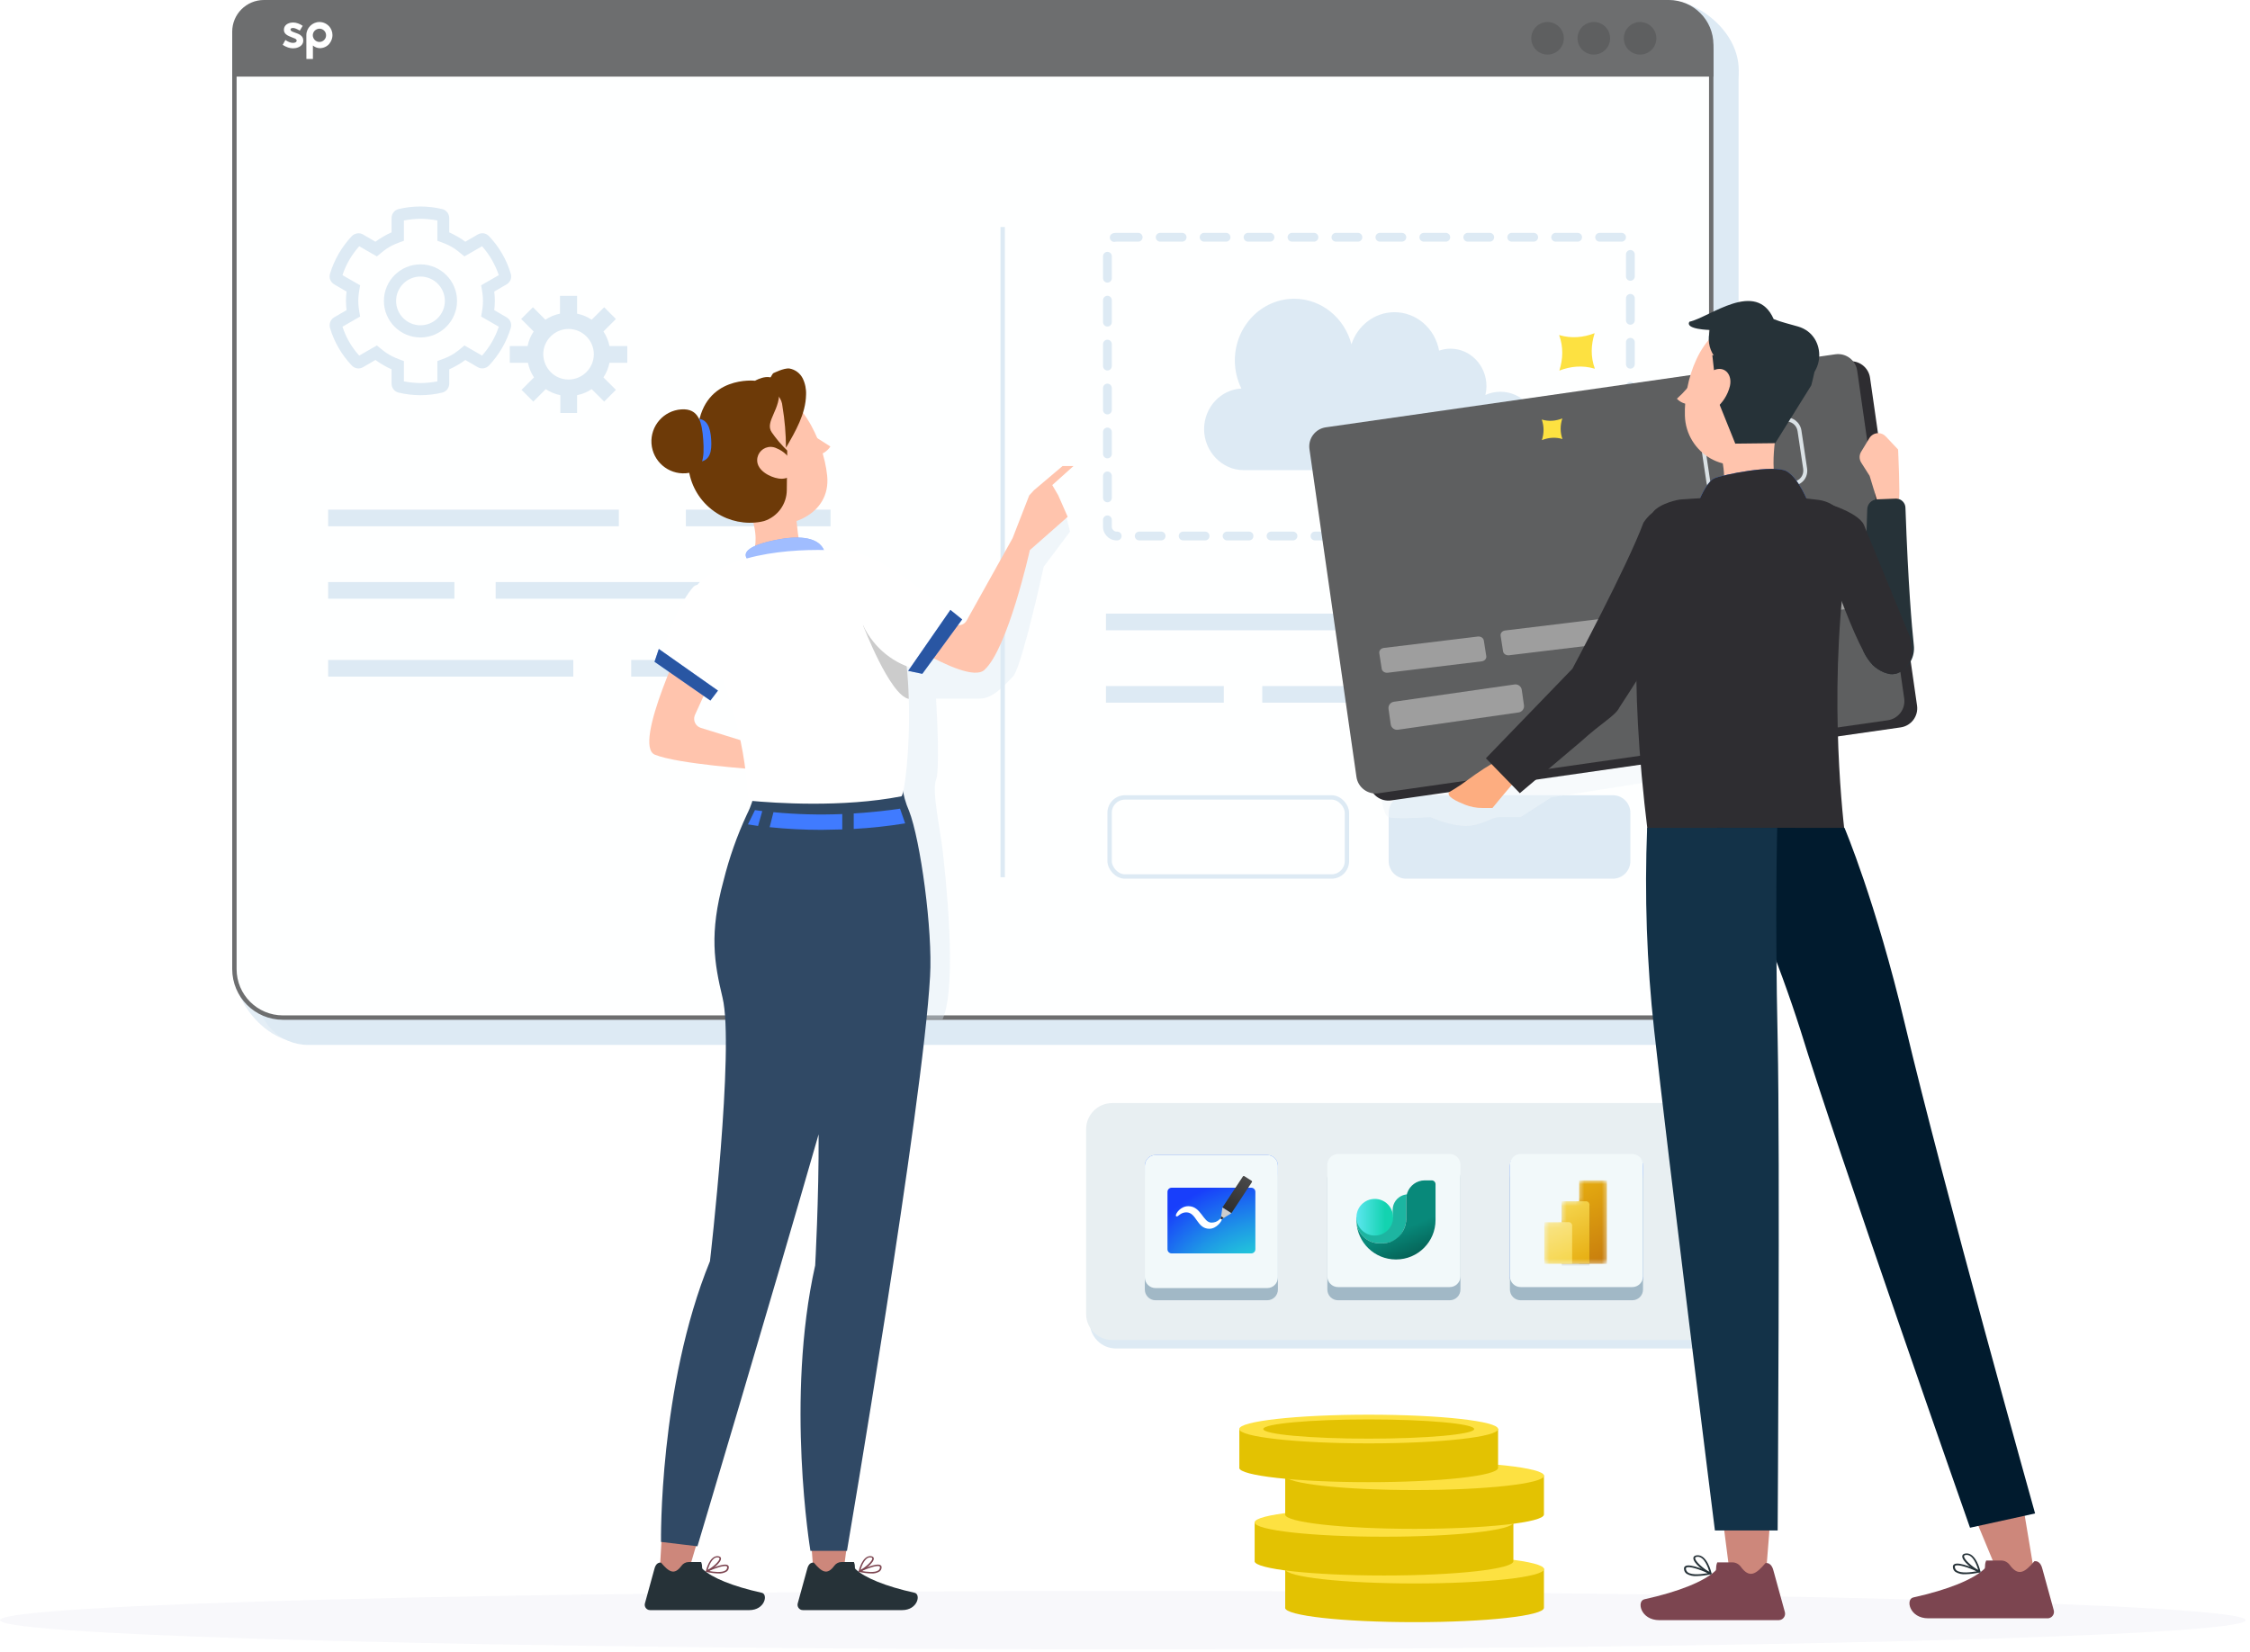 <svg width="512" height="376" viewBox="0 0 512 376" fill="none" xmlns="http://www.w3.org/2000/svg">
<path d="M511.014 368.766C511.014 372.433 396.619 375.406 255.507 375.406C114.394 375.406 0 372.433 0 368.766C0 365.098 114.394 362.125 255.507 362.125C396.619 362.125 511.014 365.098 511.014 368.766Z" fill="#F8F8FB"/>
<path d="M384.076 5.72H70.103C63.728 5.72 58.56 10.888 58.56 17.264V226.291C58.56 232.666 63.728 237.834 70.103 237.834H384.076C390.451 237.834 395.619 232.666 395.619 226.291V17.264C395.619 10.888 390.451 5.72 384.076 5.72Z" fill="#DDEAF4"/>
<path opacity="0.8" d="M53.391 218.325C51.491 224.999 59.111 238.155 70.552 237.393C71.314 226.715 59.429 220.232 53.391 218.325Z" fill="#DDEAF4"/>
<path d="M395.656 15.978C395.656 6.955 386.122 0 379.448 0L381.736 24.437C386.694 25.377 395.656 25.001 395.656 15.978Z" fill="#DDEAF4"/>
<path d="M64.383 0.5H378.356C384.455 0.5 389.399 5.444 389.399 11.544V220.57C389.399 226.67 384.455 231.614 378.356 231.614H64.383C58.284 231.614 53.34 226.67 53.34 220.57V11.544C53.34 5.444 58.284 0.5 64.383 0.5Z" fill="#FEFFFF" stroke="#6D6E6F"/>
<path fill-rule="evenodd" clip-rule="evenodd" d="M80.067 83.211C77.791 80.829 76.048 77.878 75.088 74.607C74.839 73.683 75.23 72.687 76.048 72.225L78.858 70.59C78.787 69.985 78.716 69.025 78.716 68.456C78.716 67.888 78.787 66.928 78.858 66.359L76.048 64.723C75.23 64.225 74.804 63.266 75.088 62.341C76.048 59.106 77.791 56.155 80.067 53.737C80.743 53.062 81.81 52.884 82.628 53.382L85.438 55.017C86.363 54.306 87.999 53.346 89.102 52.884V49.613C89.102 48.653 89.777 47.8 90.702 47.587C93.939 46.804 97.353 46.804 100.625 47.587C101.55 47.8 102.226 48.653 102.226 49.613V52.884C103.293 53.346 104.965 54.306 105.889 55.017L108.699 53.382C109.553 52.884 110.584 53.026 111.26 53.737C113.536 56.119 115.279 59.07 116.239 62.341C116.524 63.266 116.097 64.261 115.279 64.723L112.469 66.359C112.54 66.928 112.612 67.888 112.612 68.456C112.612 69.061 112.54 70.021 112.469 70.59L115.279 72.225C116.097 72.723 116.524 73.683 116.239 74.607C115.279 77.842 113.536 80.793 111.26 83.211C110.584 83.886 109.517 84.064 108.699 83.567L105.889 81.931C104.965 82.642 103.329 83.602 102.226 84.064V87.335C102.226 88.295 101.55 89.148 100.625 89.362C97.389 90.144 93.974 90.144 90.702 89.362C89.777 89.148 89.102 88.295 89.102 87.335V84.064C88.035 83.602 86.363 82.642 85.438 81.931L82.628 83.567C81.775 84.064 80.743 83.922 80.067 83.211ZM81.953 72.047L77.933 74.358C78.716 76.776 79.996 79.016 81.739 80.936L85.758 78.625C88.106 80.615 88.924 81.113 91.911 82.18V86.802C92.943 87.015 94.65 87.193 95.717 87.193C96.784 87.193 98.491 87.015 99.523 86.802V82.18C102.439 81.149 103.293 80.687 105.676 78.625L109.695 80.936C111.402 79.016 112.718 76.776 113.501 74.358L109.482 72.047C110.051 68.99 110.051 67.994 109.482 64.937L113.501 62.626C112.683 60.208 111.402 57.968 109.695 56.048L105.676 58.359C103.293 56.333 102.475 55.835 99.523 54.804V50.182C98.491 49.969 96.784 49.791 95.717 49.791C94.65 49.791 92.943 49.969 91.911 50.182V54.804C88.959 55.835 88.141 56.333 85.758 58.359L81.739 56.048C80.032 57.968 78.716 60.208 77.933 62.626L81.953 64.937C81.383 67.994 81.383 68.99 81.953 72.047ZM87.359 68.492C87.359 73.078 91.093 76.811 95.681 76.811C100.27 76.811 104.004 73.078 104.004 68.492C104.004 63.906 100.27 60.172 95.681 60.172C91.093 60.172 87.359 63.906 87.359 68.492ZM95.681 62.946C92.623 62.946 90.133 65.434 90.133 68.492C90.133 71.549 92.623 74.038 95.681 74.038C98.74 74.038 101.23 71.549 101.23 68.492C101.23 65.434 98.74 62.946 95.681 62.946Z" fill="#DDEAF4"/>
<path fill-rule="evenodd" clip-rule="evenodd" d="M116.003 78.766V82.574H120.136C120.379 83.79 120.866 84.924 121.514 85.897L118.678 88.733L121.352 91.407L124.188 88.571C125.16 89.219 126.295 89.705 127.51 89.948V94H131.319V89.948C132.534 89.705 133.669 89.219 134.641 88.571L137.478 91.407L140.152 88.733L137.316 85.897C137.964 84.924 138.45 83.79 138.693 82.574H142.745V78.766H138.693C138.45 77.55 137.964 76.415 137.316 75.443L140.152 72.607L137.478 69.933L134.641 72.769C133.669 72.121 132.534 71.634 131.319 71.391V67.34H127.429V71.391C126.214 71.634 125.079 72.121 124.107 72.769L121.271 69.933L118.597 72.607L121.433 75.443C120.784 76.415 120.298 77.55 120.055 78.766H116.003ZM135.128 80.629C135.128 83.79 132.534 86.383 129.374 86.383C126.214 86.383 123.702 83.871 123.621 80.629C123.621 77.469 126.214 74.876 129.374 74.876C132.534 74.876 135.128 77.469 135.128 80.629Z" fill="#DDEAF4"/>
<rect x="306.5" y="199.5" width="54" height="18" rx="3.5" transform="rotate(180 306.5 199.5)" stroke="#DDEAF4"/>
<path d="M371 196C371 198.209 369.209 200 367 200L320 200C317.791 200 316 198.209 316 196L316 185C316 182.791 317.791 181 320 181L367 181C369.209 181 371 182.791 371 185L371 196Z" fill="#DDEAF4"/>
<path opacity="0.5" d="M316 186C314.8 185.6 314.167 181.167 314 179V170L370.5 155L375 178L353 181.5L346 186H341C339.5 186 337 188 333.5 188C330.7 188 327 186.667 325.5 186C322.833 186.167 317.2 186.4 316 186Z" fill="#F1F7FB"/>
<path opacity="0.4" d="M216.5 144L196.5 132.5L181 160.5L201.5 232H214.5C218 224 215 198 214.5 193.5C214 189 212 180 213 177.5C213.8 175.5 213.333 164.333 213 159H223C226 159 228.5 156 230.5 154C232.1 152.4 235.833 136.667 237.5 129L243.5 121L242.5 117H241L234 121L221.5 143L216.5 144Z" fill="#DDEAF4"/>
<rect x="252" y="54" width="119" height="68" rx="2" stroke="#DDEAF4" stroke-width="2" stroke-linecap="round" stroke-dasharray="5 5"/>
<rect x="227.667" y="51.666" width="1" height="148" fill="#DDEAF4"/>
<path d="M188.994 116H156.074V119.789H188.994V116Z" fill="#DDEAF4"/>
<path d="M140.823 116H74.667V119.789H140.823V116Z" fill="#DDEAF4"/>
<path d="M189 132.482H112.79V136.271H189V132.482Z" fill="#DDEAF4"/>
<path d="M103.408 132.482H74.667V136.271H103.408V132.482Z" fill="#DDEAF4"/>
<path d="M174.816 150.211H143.631V154H174.816V150.211Z" fill="#DDEAF4"/>
<path d="M130.454 150.211H74.667V154H130.454V150.211Z" fill="#DDEAF4"/>
<path d="M358.345 139.666H327.627V143.456H358.345V139.666Z" fill="#DDEAF4"/>
<path d="M313.397 139.666H251.667V143.456H313.397V139.666Z" fill="#DDEAF4"/>
<path d="M358.351 156.148H287.24V159.937H358.351V156.148Z" fill="#DDEAF4"/>
<path d="M278.485 156.148H251.667V159.937H278.485V156.148Z" fill="#DDEAF4"/>
<path d="M341.415 89.165C340.201 89.165 339.05 89.431 338.008 89.903C338.16 89.254 338.25 88.577 338.25 87.876C338.25 83.177 334.582 79.365 330.061 79.365C329.153 79.365 328.285 79.524 327.471 79.804C326.568 74.825 322.37 71.06 317.317 71.06C312.764 71.06 308.912 74.119 307.528 78.365C305.972 72.396 300.736 68 294.501 68C287.04 68 280.994 74.287 280.994 82.037C280.994 84.345 281.538 86.512 282.486 88.432C277.758 88.68 274 92.729 274 97.704C274 102.679 278.005 107 282.945 107H341.419C346.157 107 350 103.006 350 98.083C350 93.159 346.157 89.165 341.419 89.165H341.415Z" fill="#DDEAF4"/>
<path d="M60.048 0H379.726C385.342 0 389.9 4.559 389.9 10.174V17.438H52.841V7.207C52.841 3.23 56.07 0 60.048 0Z" fill="#6D6E6F"/>
<path d="M376.916 8.719C376.916 10.765 375.257 12.424 373.211 12.424C371.165 12.424 369.506 10.765 369.506 8.719C369.506 6.673 371.165 5.014 373.211 5.014C375.257 5.014 376.916 6.673 376.916 8.719Z" fill="#5E5F60"/>
<path d="M366.388 8.719C366.388 10.765 364.729 12.424 362.683 12.424C360.636 12.424 358.978 10.765 358.978 8.719C358.978 6.673 360.636 5.014 362.683 5.014C364.729 5.014 366.388 6.673 366.388 8.719Z" fill="#5E5F60"/>
<path d="M352.153 12.424C354.199 12.424 355.858 10.765 355.858 8.719C355.858 6.673 354.199 5.014 352.153 5.014C350.106 5.014 348.448 6.673 348.448 8.719C348.448 10.765 350.106 12.424 352.153 12.424Z" fill="#5E5F60"/>
<path d="M385.203 253H253.943C250.661 253 248 255.661 248 258.943V300.987C248 304.269 250.661 306.929 253.943 306.929H385.203C388.485 306.929 391.146 304.269 391.146 300.987V258.943C391.146 255.661 388.485 253 385.203 253Z" fill="#DDEAF4"/>
<path d="M384.355 251.071H253.095C249.813 251.071 247.152 253.731 247.152 257.014V299.057C247.152 302.339 249.813 305 253.095 305H384.355C387.637 305 390.298 302.339 390.298 299.057V257.014C390.298 253.731 387.637 251.071 384.355 251.071Z" fill="#E8EFF2"/>
<path d="M288.356 262.891H262.953C261.604 262.891 260.51 263.985 260.51 265.334V290.736C260.51 292.085 261.604 293.179 262.953 293.179H288.356C289.705 293.179 290.798 292.085 290.798 290.736V265.334C290.798 263.985 289.705 262.891 288.356 262.891Z" fill="#407BFF"/>
<path d="M288.356 265.666H262.953C261.604 265.666 260.51 266.76 260.51 268.109V293.512C260.51 294.861 261.604 295.954 262.953 295.954H288.356C289.705 295.954 290.798 294.861 290.798 293.512V268.109C290.798 266.76 289.705 265.666 288.356 265.666Z" fill="#A1B8C6"/>
<path d="M329.889 265.666H304.487C303.138 265.666 302.044 266.76 302.044 268.109V293.512C302.044 294.861 303.138 295.954 304.487 295.954H329.889C331.238 295.954 332.332 294.861 332.332 293.512V268.109C332.332 266.76 331.238 265.666 329.889 265.666Z" fill="#A1B8C6"/>
<path d="M371.436 262.891H346.033C344.684 262.891 343.591 263.985 343.591 265.334V290.736C343.591 292.085 344.684 293.179 346.033 293.179H371.436C372.785 293.179 373.879 292.085 373.879 290.736V265.334C373.879 263.985 372.785 262.891 371.436 262.891Z" fill="#407BFF"/>
<path d="M288.356 262.891H262.953C261.604 262.891 260.51 263.985 260.51 265.334V290.736C260.51 292.085 261.604 293.179 262.953 293.179H288.356C289.705 293.179 290.798 292.085 290.798 290.736V265.334C290.798 263.985 289.705 262.891 288.356 262.891Z" fill="#F2F9FA"/>
<path d="M371.436 265.666H346.033C344.684 265.666 343.591 266.76 343.591 268.109V293.512C343.591 294.861 344.684 295.954 346.033 295.954H371.436C372.785 295.954 373.879 294.861 373.879 293.512V268.109C373.879 266.76 372.785 265.666 371.436 265.666Z" fill="#A1B8C6"/>
<path d="M329.889 262.666H304.487C303.138 262.666 302.044 263.76 302.044 265.109V290.512C302.044 291.861 303.138 292.954 304.487 292.954H329.889C331.238 292.954 332.332 291.861 332.332 290.512V265.109C332.332 263.76 331.238 262.666 329.889 262.666Z" fill="#F2F9FA"/>
<path d="M371.436 262.666H346.033C344.684 262.666 343.591 263.76 343.591 265.109V290.512C343.591 291.861 344.684 292.954 346.033 292.954H371.436C372.785 292.954 373.879 291.861 373.879 290.512V265.109C373.879 263.76 372.785 262.666 371.436 262.666Z" fill="#F2F9FA"/>
<path d="M390.729 335.683L393.984 360.957H401.64L403.606 336.152L390.729 335.683Z" fill="#CD877B"/>
<path d="M445.478 335.948L455.612 360.368L463.099 359.116L458.559 331.92L445.478 335.948Z" fill="#CD877B"/>
<path d="M451.962 355.189H455.384C456.158 355.189 456.875 355.581 457.332 356.205C459.305 358.9 460.788 357.882 462.935 355.348C464.299 355.189 464.666 356.755 464.778 357.176L467.336 366.481C467.558 367.258 467.108 368.068 466.331 368.29C466.193 368.329 466.05 368.348 465.906 368.346H438.795C434.483 368.346 433.59 364.001 435.366 363.599C443.353 361.834 449.008 359.484 451.477 357.16C451.935 356.753 451.465 356.449 451.962 355.189Z" fill="#7C4550"/>
<path d="M447.297 358.304C448.377 358.278 449.451 358.139 450.503 357.891C450.601 357.855 450.653 357.746 450.617 357.648C450.598 357.594 450.556 357.552 450.503 357.533C450.022 357.299 445.744 355.299 444.672 356.059C444.47 356.189 444.362 356.424 444.392 356.662C444.398 357.105 444.613 357.52 444.973 357.779C445.672 358.197 446.486 358.381 447.297 358.304ZM449.832 357.634C448.57 357.868 446.224 358.181 445.252 357.455C445 357.257 444.846 356.96 444.828 356.64C444.808 356.539 444.853 356.437 444.94 356.383C445.532 355.969 448.056 356.852 449.832 357.634Z" fill="#263238"/>
<path d="M450.457 357.901C450.501 357.915 450.548 357.915 450.591 357.901C450.648 357.852 450.67 357.773 450.647 357.701C450.647 357.522 449.642 353.31 447.296 353.579C446.715 353.657 446.547 353.936 446.525 354.171C446.38 355.288 449.072 357.399 450.357 357.935L450.457 357.901ZM447.531 353.914C449.016 353.914 449.876 356.371 450.167 357.354C448.77 356.617 446.816 354.863 446.939 354.182C446.939 354.126 446.938 353.969 447.374 353.925L447.531 353.914Z" fill="#263238"/>
<path d="M390.774 355.609H394.196C394.97 355.609 395.686 356 396.144 356.625C398.117 359.32 399.6 358.301 401.747 355.768C403.111 355.609 403.478 357.175 403.59 357.595L406.148 366.9C406.37 367.677 405.92 368.487 405.143 368.71C405.005 368.749 404.862 368.768 404.718 368.766H377.607C373.295 368.766 372.402 364.42 374.178 364.018C382.165 362.254 387.82 359.903 390.289 357.58C390.747 357.173 390.276 356.869 390.774 355.609Z" fill="#7C4550"/>
<path d="M386.109 358.724C387.189 358.698 388.263 358.559 389.315 358.31C389.413 358.275 389.465 358.166 389.429 358.067C389.41 358.014 389.368 357.972 389.315 357.953C388.834 357.718 384.556 355.719 383.484 356.478C383.282 356.609 383.174 356.844 383.204 357.081C383.21 357.525 383.425 357.939 383.785 358.199C384.484 358.617 385.298 358.801 386.109 358.724ZM388.644 358.053C387.382 358.288 385.036 358.601 384.064 357.875C383.812 357.676 383.658 357.379 383.64 357.059C383.62 356.959 383.664 356.856 383.752 356.802C384.344 356.389 386.868 357.271 388.644 358.053Z" fill="#263238"/>
<path d="M389.269 358.321C389.313 358.334 389.36 358.334 389.403 358.321C389.46 358.271 389.482 358.192 389.459 358.12C389.459 357.941 388.454 353.73 386.108 353.998C385.527 354.076 385.359 354.356 385.337 354.59C385.192 355.707 387.884 357.818 389.169 358.355L389.269 358.321ZM386.343 354.333C387.828 354.333 388.688 356.791 388.979 357.774C387.582 357.037 385.628 355.283 385.75 354.601C385.75 354.546 385.75 354.389 386.186 354.344L386.343 354.333Z" fill="#263238"/>
<path d="M304.624 98.887L420.567 82.265C422.968 81.921 425.194 83.588 425.538 85.99L436.233 160.59C436.578 162.991 434.91 165.217 432.509 165.561L316.565 182.183C314.164 182.528 311.938 180.86 311.594 178.459L300.899 103.858C300.555 101.457 302.222 99.231 304.624 98.887Z" fill="#2E2D31"/>
<path d="M301.698 97.264L417.641 80.642C420.043 80.297 422.269 81.965 422.613 84.367L433.308 158.967C433.652 161.368 431.984 163.594 429.583 163.938L313.64 180.56C311.239 180.904 309.013 179.237 308.669 176.835L297.974 102.235C297.629 99.834 299.297 97.608 301.698 97.264Z" fill="#5E5F60"/>
<path d="M397.682 135.594L419.066 133.005C419.731 132.924 420.343 133.325 420.432 133.9L420.989 137.462C421.079 138.037 420.612 138.568 419.947 138.649L398.564 141.238C397.899 141.319 397.287 140.918 397.197 140.343L396.641 136.782C396.551 136.206 397.017 135.675 397.682 135.594Z" fill="#9E9E9E"/>
<path d="M370.093 139.539L391.476 136.949C392.141 136.869 392.753 137.27 392.843 137.845L393.399 141.406C393.489 141.981 393.023 142.513 392.358 142.594L370.974 145.183C370.309 145.264 369.698 144.863 369.608 144.287L369.051 140.726C368.961 140.151 369.428 139.619 370.093 139.539Z" fill="#9E9E9E"/>
<path d="M342.516 143.503L363.899 140.914C364.564 140.833 365.176 141.234 365.266 141.809L365.822 145.371C365.912 145.946 365.446 146.477 364.781 146.558L343.398 149.147C342.733 149.228 342.121 148.827 342.031 148.252L341.474 144.69C341.385 144.115 341.851 143.584 342.516 143.503Z" fill="#9E9E9E"/>
<path d="M314.903 147.475L336.287 144.885C336.952 144.805 337.563 145.205 337.653 145.781L338.21 149.342C338.3 149.917 337.833 150.449 337.168 150.529L315.785 153.119C315.12 153.199 314.508 152.798 314.418 152.223L313.862 148.662C313.772 148.087 314.238 147.555 314.903 147.475Z" fill="#9E9E9E"/>
<path d="M317.195 159.726L344.647 155.79C345.439 155.677 346.173 156.227 346.286 157.018L346.789 160.52C346.902 161.312 346.352 162.046 345.56 162.16L318.108 166.095C317.316 166.209 316.582 165.659 316.469 164.867L315.967 161.365C315.853 160.573 316.403 159.839 317.195 159.726Z" fill="#9E9E9E"/>
<path d="M411.213 106.613L409.928 98.003C409.644 96.115 407.943 94.792 406.107 95.05L389.836 97.293C388 97.551 386.74 99.273 387.024 101.162L388.309 109.772C388.593 111.66 390.294 112.983 392.13 112.725L408.401 110.482C410.237 110.224 411.497 108.501 411.213 106.613ZM406.238 95.959C407.575 95.778 408.844 96.746 409.044 98.122L410.329 106.731C410.529 108.107 409.607 109.392 408.27 109.573L391.999 111.816C390.662 111.997 389.393 111.029 389.193 109.653L387.908 101.043C387.708 99.668 388.63 98.383 389.967 98.202L406.238 95.959Z" fill="#DAE1E5"/>
<path d="M354.789 76.259C355.777 78.991 355.685 81.66 354.837 84.351C357.436 83.349 360.133 83.1 362.918 83.926C361.931 81.194 362.023 78.525 362.871 75.834C360.271 76.836 357.574 77.085 354.789 76.259Z" fill="#FDE141"/>
<path d="M350.836 95.49C351.394 97.081 351.363 98.633 350.86 100.179C352.375 99.586 353.94 99.446 355.543 99.929C354.986 98.338 355.016 96.786 355.519 95.239C354.005 95.832 352.439 95.972 350.836 95.49Z" fill="#FDE141"/>
<path d="M385.897 85.711C384.7 87.582 383.249 89.278 381.586 90.749C382.367 91.593 383.483 92.048 384.632 91.991L385.897 85.711Z" fill="#FFC4AD"/>
<path d="M404.5 96.665C403.329 102.804 402.544 111.309 406.843 115.41C406.843 115.41 405.156 121.642 393.745 121.642C381.187 121.642 387.712 116.183 387.712 116.183C392.925 114.554 392.855 108.615 391.684 103.835L404.5 96.665Z" fill="#FFC4AD"/>
<path d="M408.454 87.679C406.346 95.704 405.444 100.543 400.488 103.905C393.014 108.931 383.653 103.156 383.407 94.627C383.149 86.941 386.711 75.062 395.357 73.433C401.528 72.254 407.489 76.296 408.677 82.466C409.008 84.198 408.932 85.982 408.454 87.679Z" fill="#FFC4AD"/>
<path d="M390.004 80.966C388.841 79.246 388.53 77.087 389.16 75.109C389.16 75.109 383.335 75.001 384.438 73.229C389.072 72.222 399.596 63.505 403.613 72.634C405.32 73.318 407.265 73.769 409.148 74.316C415.996 76.309 415.413 86.445 408.36 87.507C408.314 87.514 408.268 87.521 408.221 87.527C401.695 88.406 393.987 86.215 390.004 80.966Z" fill="#263238"/>
<path d="M412.128 82.007C409.621 85.381 389.647 80.814 389.647 80.814L390.748 90.725L394.872 100.976L403.963 100.871L412.164 87.714C412.164 87.714 414.635 78.633 412.128 82.007Z" fill="#263238"/>
<path d="M393.649 87.89C393.151 89.9 392.007 91.691 390.392 92.987C388.26 94.662 386.584 93.115 386.667 90.643C386.749 88.394 388.014 84.844 390.357 84.118C392.7 83.391 394.211 85.453 393.649 87.89Z" fill="#FFC4AD"/>
<path d="M386.582 114.097C386.582 114.097 388.269 109.715 390.097 108.883C391.924 108.052 403.769 105.65 406.569 107.267C409.369 108.883 411.442 114.355 411.442 114.355L386.582 114.097Z" fill="#407BFF"/>
<path d="M386.582 114.097C386.582 114.097 388.269 109.715 390.097 108.883C391.924 108.052 403.769 105.65 406.569 107.267C409.369 108.883 411.442 114.355 411.442 114.355L386.582 114.097Z" fill="#2E2D31"/>
<path d="M374.689 123.93C372.888 133.2 370.319 151.902 374.998 189.761L419.819 190.013C419.129 183.986 415.83 153.98 420.801 123.385C420.821 123.264 420.838 123.143 420.852 123.022C421.386 118.466 418.221 114.328 413.783 113.779C411.623 113.491 409.448 113.271 407.257 113.119C398.901 112.876 390.539 113.072 382.203 113.707C380.171 114.069 377.378 115.039 376.274 116.425C374.743 118.346 375.246 121.052 374.689 123.93Z" fill="#2E2D31"/>
<path d="M390.742 188.408C398.307 203.239 404.654 218.661 409.721 234.52C417.746 260.739 448.288 347.727 448.288 347.727L463.097 344.481C463.097 344.481 442.173 269.76 433.492 233.185C426.825 205.126 419.726 188.432 419.726 188.432L390.742 188.408Z" fill="#011B2E"/>
<path d="M374.818 188.431C374.198 203.801 374.73 219.195 376.412 234.485C379.306 261.091 390.236 348.347 390.236 348.347H404.517C404.517 348.347 405.079 262.813 404.517 236.652C403.885 208.125 404.412 188.431 404.412 188.431H374.818Z" fill="#133248"/>
<path d="M339.616 183.909H337.308C335.96 183.909 334.628 183.654 333.375 183.158C331.441 182.392 329.064 181.267 329.759 180.286C329.759 180.286 331.662 179.265 334.31 177.285C335.809 176.148 339.84 173.431 340.414 173.431L345.193 177.297C345.193 177.297 342.774 180.035 339.616 183.909Z" fill="#FDAD80"/>
<path d="M382.379 116.37C379.193 114.776 376.24 115.561 373.979 118.959C370.383 128.718 357.811 152.21 357.811 152.21L338.123 172.591L345.844 180.536L359.644 168.878C364.65 164.324 367.608 162.914 368.521 160.993C368.521 160.993 380.851 142.435 387.675 128.191C389.752 123.854 386.601 118.672 382.379 116.37Z" fill="#2E2D31"/>
<path d="M427.201 114.097L425.468 108.379L431.923 102.299C431.923 102.299 432.426 113.382 432.098 113.569C427.67 116.041 427.201 114.097 427.201 114.097Z" fill="#FFC4AD"/>
<path d="M425.492 108.38L423.524 105.287C423.049 104.527 423.049 103.563 423.524 102.803L425.375 99.746C425.493 99.544 425.641 99.361 425.814 99.203C426.768 98.329 428.25 98.393 429.124 99.347L431.912 102.3C431.163 106.88 425.492 108.38 425.492 108.38Z" fill="#FFC4AD"/>
<path d="M424.731 121.208L424.895 115.995C424.895 114.701 425.944 113.652 427.239 113.652L431.421 113.488C431.449 113.488 431.476 113.488 431.504 113.488C432.688 113.514 433.626 114.495 433.6 115.679C434.221 133.24 435.041 142.542 435.498 146.83C435.805 149.335 434.545 151.772 432.323 152.969C431.638 153.361 430.845 153.521 430.062 153.426C429.578 153.332 429.104 153.195 428.644 153.016C427.755 152.631 426.935 152.1 426.219 151.446C425.302 150.475 424.547 149.364 423.982 148.154L424.731 121.208Z" fill="#263238"/>
<path d="M435.004 147.381C435.402 149.639 434.319 151.9 432.309 153.004C431.627 153.38 430.843 153.527 430.071 153.426C429.588 153.332 429.113 153.195 428.654 153.016C427.764 152.631 426.945 152.1 426.229 151.446C425.312 150.476 424.556 149.364 423.991 148.154C418.918 138.735 411.128 113.745 411.128 113.745C414.351 113.751 422.904 116.528 424.155 119.498L424.858 121.197L434.734 145.261L435.004 147.381Z" fill="#2E2D31"/>
<path d="M162.596 337.539L156.391 358.633L150.089 358.265L151.421 335.373L162.596 337.539Z" fill="#CD877B"/>
<path d="M194.361 338.968L191.654 359.986H185.286L183.651 339.358L194.361 338.968Z" fill="#CD877B"/>
<path d="M206.853 184.541C206.077 182.788 205.559 180.931 205.316 179.029L182.781 180.188C182.781 180.188 182.743 180.238 182.671 180.342L171.487 179.408C171.487 179.408 172.126 181.043 169.96 185.375C167.718 190.205 165.941 195.238 164.654 200.405C161.362 212.479 162.521 219.149 164.427 227.119C167.156 238.532 161.557 287.066 161.557 287.066C149.895 315.578 150.415 350.955 150.415 350.955L158.709 351.951C158.709 351.951 174.907 297.735 186.282 258.175C186.348 272.827 185.499 288.019 185.499 288.019C178.688 318.437 184.417 352.991 184.417 352.991H192.733C192.733 352.991 210.026 251.483 211.64 222.246C212.268 211.786 209.441 191.114 206.853 184.541Z" fill="#304965"/>
<path d="M170.203 187.638L171.795 184.389L173.463 184.617L172.499 187.995L170.203 187.638Z" fill="#407BFF"/>
<path d="M194.271 185.147C198.786 184.877 202.457 184.411 204.807 184.064L205.976 187.41C202.099 188.033 198.192 188.456 194.271 188.677V185.147Z" fill="#407BFF"/>
<path d="M176.004 184.866C181.208 185.362 186.439 185.503 191.662 185.288V188.786C190.146 188.786 188.565 188.884 186.919 188.884C182.984 188.886 179.052 188.683 175.138 188.277L176.004 184.866Z" fill="#407BFF"/>
<path d="M194.318 355.538H191.472C190.828 355.538 190.232 355.864 189.852 356.384C188.211 358.625 186.977 357.778 185.192 355.671C184.058 355.538 183.752 356.841 183.66 357.191L181.532 364.929C181.348 365.575 181.722 366.249 182.368 366.434C182.483 366.466 182.602 366.482 182.721 366.48H205.268C208.853 366.48 209.597 362.867 208.119 362.532C201.477 361.065 196.774 359.11 194.721 357.178C194.34 356.839 194.731 356.586 194.318 355.538Z" fill="#263238"/>
<path d="M200.128 357.693C200.427 357.477 200.606 357.132 200.611 356.763C200.636 356.566 200.546 356.371 200.379 356.262C199.487 355.63 195.929 357.293 195.529 357.488C195.485 357.504 195.45 357.539 195.434 357.583C195.405 357.666 195.447 357.756 195.529 357.785C196.404 357.992 197.297 358.108 198.196 358.129C198.87 358.193 199.547 358.04 200.128 357.693ZM200.156 356.531C200.228 356.576 200.265 356.661 200.249 356.745C200.234 357.011 200.105 357.258 199.896 357.423C199.087 358.027 197.137 357.767 196.087 357.572C197.564 356.922 199.663 356.188 200.156 356.531Z" fill="#7C4550"/>
<path d="M195.648 357.823C196.716 357.377 198.955 355.621 198.834 354.692C198.815 354.497 198.676 354.265 198.193 354.2C196.242 353.977 195.406 357.479 195.406 357.628C195.387 357.688 195.405 357.753 195.453 357.795C195.489 357.805 195.528 357.805 195.564 357.795L195.648 357.823ZM198.128 354.488C198.49 354.525 198.49 354.655 198.49 354.701C198.592 355.268 196.967 356.726 195.806 357.339C196.047 356.522 196.762 354.478 197.998 354.478L198.128 354.488Z" fill="#7C4550"/>
<path d="M159.546 355.538H156.7C156.057 355.538 155.461 355.864 155.08 356.384C153.439 358.625 152.206 357.778 150.421 355.671C149.286 355.538 148.981 356.841 148.888 357.191L146.761 364.929C146.576 365.575 146.95 366.249 147.597 366.434C147.711 366.466 147.831 366.482 147.95 366.48H170.496C174.082 366.48 174.825 362.867 173.348 362.532C166.706 361.065 162.003 359.11 159.95 357.178C159.569 356.839 159.96 356.586 159.546 355.538Z" fill="#263238"/>
<path d="M165.356 357.693C165.656 357.477 165.835 357.132 165.84 356.763C165.865 356.566 165.775 356.371 165.607 356.262C164.715 355.63 161.157 357.293 160.758 357.488C160.714 357.504 160.679 357.539 160.663 357.583C160.633 357.666 160.676 357.756 160.758 357.785C161.632 357.992 162.526 358.108 163.424 358.129C164.098 358.193 164.775 358.04 165.356 357.693ZM165.384 356.531C165.457 356.576 165.494 356.661 165.477 356.745C165.462 357.011 165.334 357.258 165.124 357.423C164.316 358.027 162.365 357.767 161.315 357.572C162.792 356.922 164.892 356.188 165.384 356.531Z" fill="#7C4550"/>
<path d="M160.876 357.823C161.945 357.377 164.184 355.621 164.063 354.692C164.044 354.497 163.905 354.265 163.422 354.2C161.471 353.977 160.635 357.479 160.635 357.628C160.616 357.688 160.634 357.753 160.681 357.795C160.718 357.805 160.756 357.805 160.793 357.795L160.876 357.823ZM163.357 354.488C163.719 354.525 163.719 354.655 163.719 354.701C163.821 355.268 162.196 356.726 161.034 357.339C161.276 356.522 161.991 354.478 163.227 354.478L163.357 354.488Z" fill="#7C4550"/>
<path d="M156.424 143.565C156.424 143.565 143.743 169.64 149.038 171.784C154.334 173.929 172.179 175.131 172.179 175.131L179.965 182.581L184.47 179.646L183.333 172.066L173.1 169.9L159.434 165.656C158.3 165.275 157.689 164.048 158.069 162.914C158.088 162.856 158.11 162.799 158.134 162.743L164.74 148.254L156.424 143.565Z" fill="#FFC4AD"/>
<path d="M183.848 98.377L188.959 101.626C188.174 102.833 186.866 103.6 185.429 103.694L183.848 98.377Z" fill="#FFC4AD"/>
<path d="M161.051 104.637C164.473 112.726 165.75 116.223 171.425 118.995C179.34 121.064 189.173 117.187 188.22 108.221C187.375 100.164 181.928 88.318 172.648 87.841C166.037 87.497 160.398 92.577 160.054 99.189C159.956 101.058 160.298 102.924 161.051 104.637Z" fill="#FFC4AD"/>
<path d="M169.197 128.622C169.197 128.622 174.286 126.132 170.615 116.429C170.615 116.429 174.676 112.401 178.899 114.112C183.123 115.823 179.571 124.756 184.541 126.132C184.541 126.132 181.953 129.716 169.197 128.622Z" fill="#FFC4AD"/>
<path d="M179.136 102.557C177.832 101.292 176.653 99.903 175.617 98.409C173.895 95.93 177.912 93.049 177.23 88.458C176.548 83.867 171.816 86.66 171.816 86.66C171.816 86.66 160.338 85.361 158.822 97.283C154.61 103.819 156.494 112.53 163.029 116.742C166.018 118.668 169.626 119.392 173.126 118.767L173.884 118.594C176.953 117.596 179.033 114.739 179.039 111.512L179.136 102.557Z" fill="#6D3A08"/>
<path d="M161.832 100.002C161.648 97.284 160.944 95.118 158.227 95.302C155.509 95.486 155.346 97.728 155.53 100.446C155.714 103.163 156.202 105.34 158.92 105.145C161.638 104.95 162.006 102.72 161.832 100.002Z" fill="#407BFF"/>
<path d="M176.716 102.037C178.383 102.703 179.713 104.01 180.408 105.665C181.318 107.83 179.423 109.271 177.16 108.913C175.146 108.599 172.265 107.062 172.298 104.723C172.323 103.036 173.711 101.69 175.397 101.715C175.855 101.722 176.306 101.832 176.716 102.037Z" fill="#FFC4AD"/>
<path d="M148.246 100.955C148.535 104.974 152.023 108.002 156.043 107.723C160.071 107.441 160.309 104.149 160.028 100.143C159.746 96.136 159.042 92.898 155.025 93.18C151.01 93.463 147.98 96.939 148.246 100.955Z" fill="#6D3A08"/>
<path d="M175.918 84.972C175.16 86.054 174.403 87.624 175.225 88.718C175.691 89.346 176.536 89.563 177.099 90.115C177.661 90.784 177.995 91.615 178.052 92.487C178.573 95.604 178.841 98.758 178.853 101.918C181.019 98.172 183.336 94.208 183.423 89.866C183.487 88.569 183.223 87.276 182.654 86.109C182.057 84.938 180.947 84.113 179.654 83.878C178.377 83.705 175.918 84.972 175.918 84.972Z" fill="#6D3A08"/>
<path d="M204.233 133.755L217.119 141.974C218.05 142.572 219.289 142.304 219.888 141.373C219.912 141.336 219.935 141.298 219.956 141.259L230.417 122.504L234.207 112.758L235.29 111.578L241.787 106.077H244.277L239.448 110.408L240.791 112.704L242.956 117.631L234.348 125.211C234.348 125.211 229.345 147.702 223.985 152.499C219.729 156.311 198.31 141.172 198.31 141.172L204.233 133.755Z" fill="#FFC4AD"/>
<path d="M160.221 134.112C159.968 133.352 159.147 132.94 158.386 133.193C158.141 133.274 157.922 133.419 157.752 133.614C156.431 135.087 154.503 138.054 152.229 144.031L149.923 150.193L161.683 158.292L166.112 151.546L160.221 134.112Z" fill="white"/>
<path d="M163.376 157.188L149.916 147.713L148.942 150.626L161.654 159.451L163.376 157.188Z" fill="#407BFF"/>
<path opacity="0.5" d="M163.376 157.188L149.916 147.713L148.942 150.626L161.654 159.451L163.376 157.188Z" fill="#133248"/>
<path d="M187.777 126.64C187.777 126.64 188.275 120.446 176.277 122.948C164.279 125.449 172.336 128.893 172.336 128.893L187.777 126.64Z" fill="#407BFF"/>
<path opacity="0.5" d="M187.777 126.64C187.777 126.64 188.275 120.446 176.277 122.948C164.279 125.449 172.336 128.893 172.336 128.893L187.777 126.64Z" fill="white"/>
<path d="M205.117 181.249C191.689 183.859 176.291 182.787 170.649 182.256C169.372 182.126 171.732 167.096 158.175 139.862C156.793 137.29 157.372 134.105 159.572 132.184C168.798 124.55 185.56 124.843 193.249 125.46C195.969 125.651 198.444 127.101 199.941 129.38C202.617 133.914 204.421 138.909 205.258 144.107C206.163 149.051 206.681 154.058 206.806 159.083C207.163 170.973 205.723 181.13 205.117 181.249Z" fill="white"/>
<path opacity="0.2" d="M206.797 159.082C202.465 158.259 196.38 142.287 196.38 142.287L205.248 144.106C206.154 149.05 206.671 154.058 206.797 159.082Z" fill="black"/>
<path d="M195.347 125.915C198.693 126.933 206.057 130.246 217.6 141.14L209.11 152.51C203.512 151.264 198.81 147.486 196.387 142.287C194.192 137.68 193.081 132.631 193.138 127.528C193.151 126.583 193.927 125.828 194.872 125.841C195.033 125.843 195.193 125.868 195.347 125.915Z" fill="white"/>
<path d="M216.267 138.823L206.662 152.694L209.878 153.366L218.942 140.988L216.267 138.823Z" fill="#407BFF"/>
<path opacity="0.5" d="M216.267 138.823L206.662 152.694L209.878 153.366L218.942 140.988L216.267 138.823Z" fill="#133248"/>
<g clip-path="url(#clip0_10572_21604)">
<rect x="61.466" y="-0.534" width="17.161" height="17.161" rx="8.58" fill="#6D6E6F"/>
<path fill-rule="evenodd" clip-rule="evenodd" d="M72.69 5.008C73.593 5.008 74.431 5.433 74.986 6.091C75.347 6.542 75.656 7.2 75.656 7.986C75.656 8.567 75.489 9.263 74.96 9.934C74.431 10.604 73.567 10.965 72.793 10.965C72.195 10.965 71.62 10.712 71.244 10.381L71.206 10.346V13.416H69.723L69.71 7.986C69.71 6.374 71.077 5.008 72.69 5.008L72.69 5.008ZM72.69 6.529C72.316 6.529 71.787 6.697 71.439 7.2C71.271 7.458 71.18 7.742 71.18 8.038C71.18 8.412 71.348 8.941 71.864 9.289C72.109 9.457 72.393 9.547 72.69 9.547C73.103 9.547 73.464 9.392 73.76 9.096C74.057 8.799 74.199 8.451 74.199 8.038C74.199 7.626 74.057 7.264 73.76 6.968C73.464 6.671 73.103 6.529 72.69 6.529ZM68.88 5.881C68.248 5.429 67.422 5.12 66.7 5.12L66.7 5.12C66.326 5.12 65.964 5.184 65.642 5.326C64.984 5.597 64.61 6.113 64.61 6.783C64.61 7.454 64.984 7.944 66.145 8.382C66.648 8.572 66.967 8.704 67.119 8.778L67.151 8.794C67.16 8.798 67.168 8.803 67.175 8.807L67.177 8.808C67.383 8.924 67.512 9.066 67.512 9.259C67.512 9.53 67.216 9.762 66.648 9.762C66.094 9.762 65.448 9.453 64.945 9.104L64.326 10.213C65.152 10.742 65.939 11 66.674 11C67.074 11 67.461 10.936 67.835 10.781C68.557 10.497 69.009 9.969 69.009 9.246C69.009 8.382 68.48 8.034 68.041 7.789C67.874 7.699 67.564 7.583 67.1 7.415C66.635 7.26 66.352 7.131 66.261 7.028C66.158 6.925 66.106 6.822 66.106 6.719C66.106 6.512 66.274 6.37 66.687 6.37C66.854 6.37 67.035 6.409 67.254 6.487C67.461 6.564 67.783 6.719 68.222 6.964L68.88 5.881Z" fill="white"/>
</g>
<path d="M292.437 365.956C292.437 367.748 305.623 369.22 321.885 369.22C338.146 369.22 351.333 367.767 351.333 365.956C351.333 365.918 351.333 365.9 351.333 365.862V357.052H292.456V365.843C292.456 365.843 292.437 365.918 292.437 365.956Z" fill="#E3C202"/>
<path d="M321.907 360.41C338.17 360.41 351.355 358.948 351.355 357.146C351.355 355.344 338.17 353.882 321.907 353.882C305.643 353.882 292.459 355.344 292.459 357.146C292.459 358.948 305.643 360.41 321.907 360.41Z" fill="#FDE141"/>
<path d="M285.483 355.337C285.483 357.129 298.669 358.601 314.931 358.601C331.192 358.601 344.378 357.148 344.378 355.337C344.378 355.299 344.378 355.281 344.378 355.243V346.433H285.501V355.224C285.501 355.224 285.483 355.299 285.483 355.337Z" fill="#E3C202"/>
<path d="M314.953 349.771C331.216 349.771 344.4 348.31 344.4 346.507C344.4 344.705 331.216 343.244 314.953 343.244C298.689 343.244 285.505 344.705 285.505 346.507C285.505 348.31 298.689 349.771 314.953 349.771Z" fill="#FDE141"/>
<path d="M292.437 344.715C292.437 346.507 305.623 347.979 321.885 347.979C338.146 347.979 351.333 346.526 351.333 344.715C351.333 344.678 351.333 344.659 351.333 344.621V335.811H292.456V344.602C292.456 344.602 292.437 344.678 292.437 344.715Z" fill="#E3C202"/>
<path d="M321.907 339.15C338.17 339.15 351.355 337.688 351.355 335.886C351.355 334.084 338.17 332.622 321.907 332.622C305.643 332.622 292.459 334.084 292.459 335.886C292.459 337.688 305.643 339.15 321.907 339.15Z" fill="#FDE141"/>
<path d="M282 334.093C282 335.885 295.187 337.356 311.448 337.356C327.709 337.356 340.896 335.904 340.896 334.093C340.896 334.055 340.896 334.036 340.896 333.999V325.189H282.019V333.98C282.019 333.98 282 334.055 282 334.093Z" fill="#E3C202"/>
<path d="M311.449 328.527C327.712 328.527 340.896 327.066 340.896 325.264C340.896 323.461 327.712 322 311.449 322C295.185 322 282.001 323.461 282.001 325.264C282.001 327.066 295.185 328.527 311.449 328.527Z" fill="#FDE141"/>
<path d="M287.467 325.263C287.467 326.47 298.201 327.451 311.463 327.451C324.725 327.451 335.459 326.47 335.459 325.263C335.459 324.055 324.725 323.074 311.463 323.074C298.201 323.074 287.467 324.055 287.467 325.263Z" fill="#E3C202"/>
<path d="M320.001 272.878C320.001 272.525 320.045 272.183 320.127 271.855C319.83 271.883 319.542 271.947 319.271 272.043C317.895 272.531 316.909 273.842 316.909 275.386V277.053H308.667V277.416V277.692C308.667 277.804 308.671 277.915 308.675 278.026C308.827 280.795 311.119 282.994 313.926 282.994H314.607C315.904 282.994 317.101 282.572 318.07 281.857C320.158 279.655 320.001 277.416 320.001 277.416V272.878Z" fill="url(#paint0_linear_10572_21604)"/>
<path d="M325.786 268.666H324.213C322.381 268.666 320.822 269.837 320.243 271.471C320.198 271.597 320.16 271.724 320.127 271.856C320.045 272.183 320.001 272.525 320.001 272.878V277.416C320.001 277.416 320.064 278.316 319.578 279.536C318.793 281.505 316.965 282.902 314.847 282.988C314.766 282.991 314.686 282.994 314.604 282.994H313.924C311.117 282.994 308.824 280.795 308.672 278.026C308.848 282.827 312.794 286.666 317.637 286.666H317.689C322.645 286.666 326.663 282.649 326.663 277.693V269.545C326.667 269.061 326.272 268.666 325.786 268.666Z" fill="url(#paint1_linear_10572_21604)"/>
<path d="M312.838 281.225C315.141 281.225 317.009 279.357 317.009 277.054C317.009 274.75 315.141 272.883 312.838 272.883C310.534 272.883 308.667 274.75 308.667 277.054C308.667 279.357 310.534 281.225 312.838 281.225Z" fill="url(#paint2_linear_10572_21604)"/>
<mask id="mask0_10572_21604" style="mask-type:alpha" maskUnits="userSpaceOnUse" x="351" y="268" width="15" height="20">
<path d="M359.333 269.458C359.333 269.021 359.688 268.666 360.125 268.666H364.875C365.312 268.666 365.667 269.021 365.667 269.458V286.875C365.667 287.312 365.312 287.666 364.875 287.666H352.208C351.771 287.666 351.417 287.312 351.417 286.875V278.958C351.417 278.521 351.771 278.166 352.208 278.166H355.375V274.208C355.375 273.771 355.73 273.416 356.167 273.416H359.333V269.458Z" fill="white"/>
</mask>
<g mask="url(#mask0_10572_21604)">
<path d="M365.667 268.666V287.666H359.333V268.666H365.667Z" fill="url(#paint3_linear_10572_21604)"/>
<g filter="url(#filter0_f_10572_21604)">
<path d="M361.708 274.287V287.746H355.375V273.496H360.917C361.354 273.496 361.708 273.85 361.708 274.287Z" fill="black" fill-opacity="0.2"/>
</g>
<g filter="url(#filter1_f_10572_21604)">
<path d="M361.708 274.604V288.062H355.375V273.812H360.917C361.354 273.812 361.708 274.167 361.708 274.604Z" fill="black" fill-opacity="0.18"/>
</g>
<path d="M361.708 274.208V287.666H355.375V273.416H360.917C361.354 273.416 361.708 273.771 361.708 274.208Z" fill="url(#paint4_linear_10572_21604)"/>
<path d="M351.417 278.166V287.666H357.75V278.958C357.75 278.521 357.396 278.166 356.958 278.166H351.417Z" fill="url(#paint5_linear_10572_21604)"/>
</g>
<path d="M284.714 270.337H266.619C266.093 270.337 265.667 270.755 265.667 271.271V284.355C265.667 284.871 266.093 285.289 266.619 285.289H284.714C285.241 285.289 285.667 284.871 285.667 284.355V271.271C285.667 270.755 285.241 270.337 284.714 270.337Z" fill="url(#paint6_radial_10572_21604)"/>
<path d="M267.573 276.645C267.573 276.167 268.63 274.542 270.429 274.542C273.321 274.542 273.759 278.28 275.667 278.28C277.128 278.28 277.556 277.346 277.81 277.346C277.93 277.346 278.048 277.413 278.048 277.51C278.048 277.919 276.845 279.682 275.191 279.682C272.335 279.682 272.291 275.944 269.952 275.944C268.699 275.944 268.125 276.878 267.81 276.878C267.601 276.878 267.573 276.747 267.573 276.645Z" fill="white"/>
<path d="M284.811 268.761L283.142 267.701C283.039 267.636 282.901 267.665 282.834 267.766L278.166 274.844L280.209 276.142L284.877 269.063C284.943 268.962 284.914 268.827 284.811 268.761Z" fill="url(#paint7_linear_10572_21604)"/>
<path d="M277.802 277.369L278.165 274.844L280.208 276.141L278.011 277.502C277.912 277.563 277.785 277.483 277.802 277.369Z" fill="#CCCCCC"/>
<path d="M277.875 276.858L277.801 277.369C277.785 277.483 277.912 277.563 278.01 277.502L278.456 277.226L277.875 276.858Z" fill="#232323"/>
<defs>
<filter id="filter0_f_10572_21604" x="354.613" y="272.734" width="7.857" height="15.773" filterUnits="userSpaceOnUse" color-interpolation-filters="sRGB">
<feFlood flood-opacity="0" result="BackgroundImageFix"/>
<feBlend mode="normal" in="SourceGraphic" in2="BackgroundImageFix" result="shape"/>
<feGaussianBlur stdDeviation="0.381" result="effect1_foregroundBlur_10572_21604"/>
</filter>
<filter id="filter1_f_10572_21604" x="347.759" y="266.196" width="21.566" height="29.483" filterUnits="userSpaceOnUse" color-interpolation-filters="sRGB">
<feFlood flood-opacity="0" result="BackgroundImageFix"/>
<feBlend mode="normal" in="SourceGraphic" in2="BackgroundImageFix" result="shape"/>
<feGaussianBlur stdDeviation="3.808" result="effect1_foregroundBlur_10572_21604"/>
</filter>
<linearGradient id="paint0_linear_10572_21604" x1="316.713" y1="272.533" x2="312.019" y2="282.988" gradientUnits="userSpaceOnUse">
<stop stop-color="#1CB5A1"/>
<stop offset="0.898" stop-color="#1DB5A1"/>
</linearGradient>
<linearGradient id="paint1_linear_10572_21604" x1="316.129" y1="270.681" x2="322.973" y2="287.319" gradientUnits="userSpaceOnUse">
<stop offset="0.53" stop-color="#08897A"/>
<stop offset="0.898" stop-color="#056357"/>
</linearGradient>
<linearGradient id="paint2_linear_10572_21604" x1="308.667" y1="277.054" x2="315.922" y2="277.054" gradientUnits="userSpaceOnUse">
<stop stop-color="#5BE6EE"/>
<stop offset="0.898" stop-color="#13D3B0"/>
</linearGradient>
<linearGradient id="paint3_linear_10572_21604" x1="358.278" y1="268.666" x2="366.63" y2="286.369" gradientUnits="userSpaceOnUse">
<stop stop-color="#E6AD10"/>
<stop offset="1" stop-color="#C87E0E"/>
</linearGradient>
<linearGradient id="paint4_linear_10572_21604" x1="355.375" y1="273.416" x2="362.398" y2="287.038" gradientUnits="userSpaceOnUse">
<stop stop-color="#F6D751"/>
<stop offset="1" stop-color="#E6AD10"/>
</linearGradient>
<linearGradient id="paint5_linear_10572_21604" x1="351.416" y1="278.166" x2="355.298" y2="287.365" gradientUnits="userSpaceOnUse">
<stop stop-color="#F9E589"/>
<stop offset="1" stop-color="#F6D751"/>
</linearGradient>
<radialGradient id="paint6_radial_10572_21604" cx="0" cy="0" r="1" gradientUnits="userSpaceOnUse" gradientTransform="translate(289.246 301.444) scale(39.431 38.691)">
<stop offset="0.339" stop-color="#23D9D6"/>
<stop offset="0.425" stop-color="#22C7DA"/>
<stop offset="0.599" stop-color="#1E97E6"/>
<stop offset="0.843" stop-color="#194BF8"/>
<stop offset="0.883" stop-color="#183EFB"/>
</radialGradient>
<linearGradient id="paint7_linear_10572_21604" x1="284.27" y1="268.034" x2="279.641" y2="274.89" gradientUnits="userSpaceOnUse">
<stop stop-color="#4A4A4A"/>
<stop offset="1" stop-color="#303030"/>
</linearGradient>
<clipPath id="clip0_10572_21604">
<rect width="17.161" height="17.161" fill="white" transform="translate(62)"/>
</clipPath>
</defs>
</svg>
